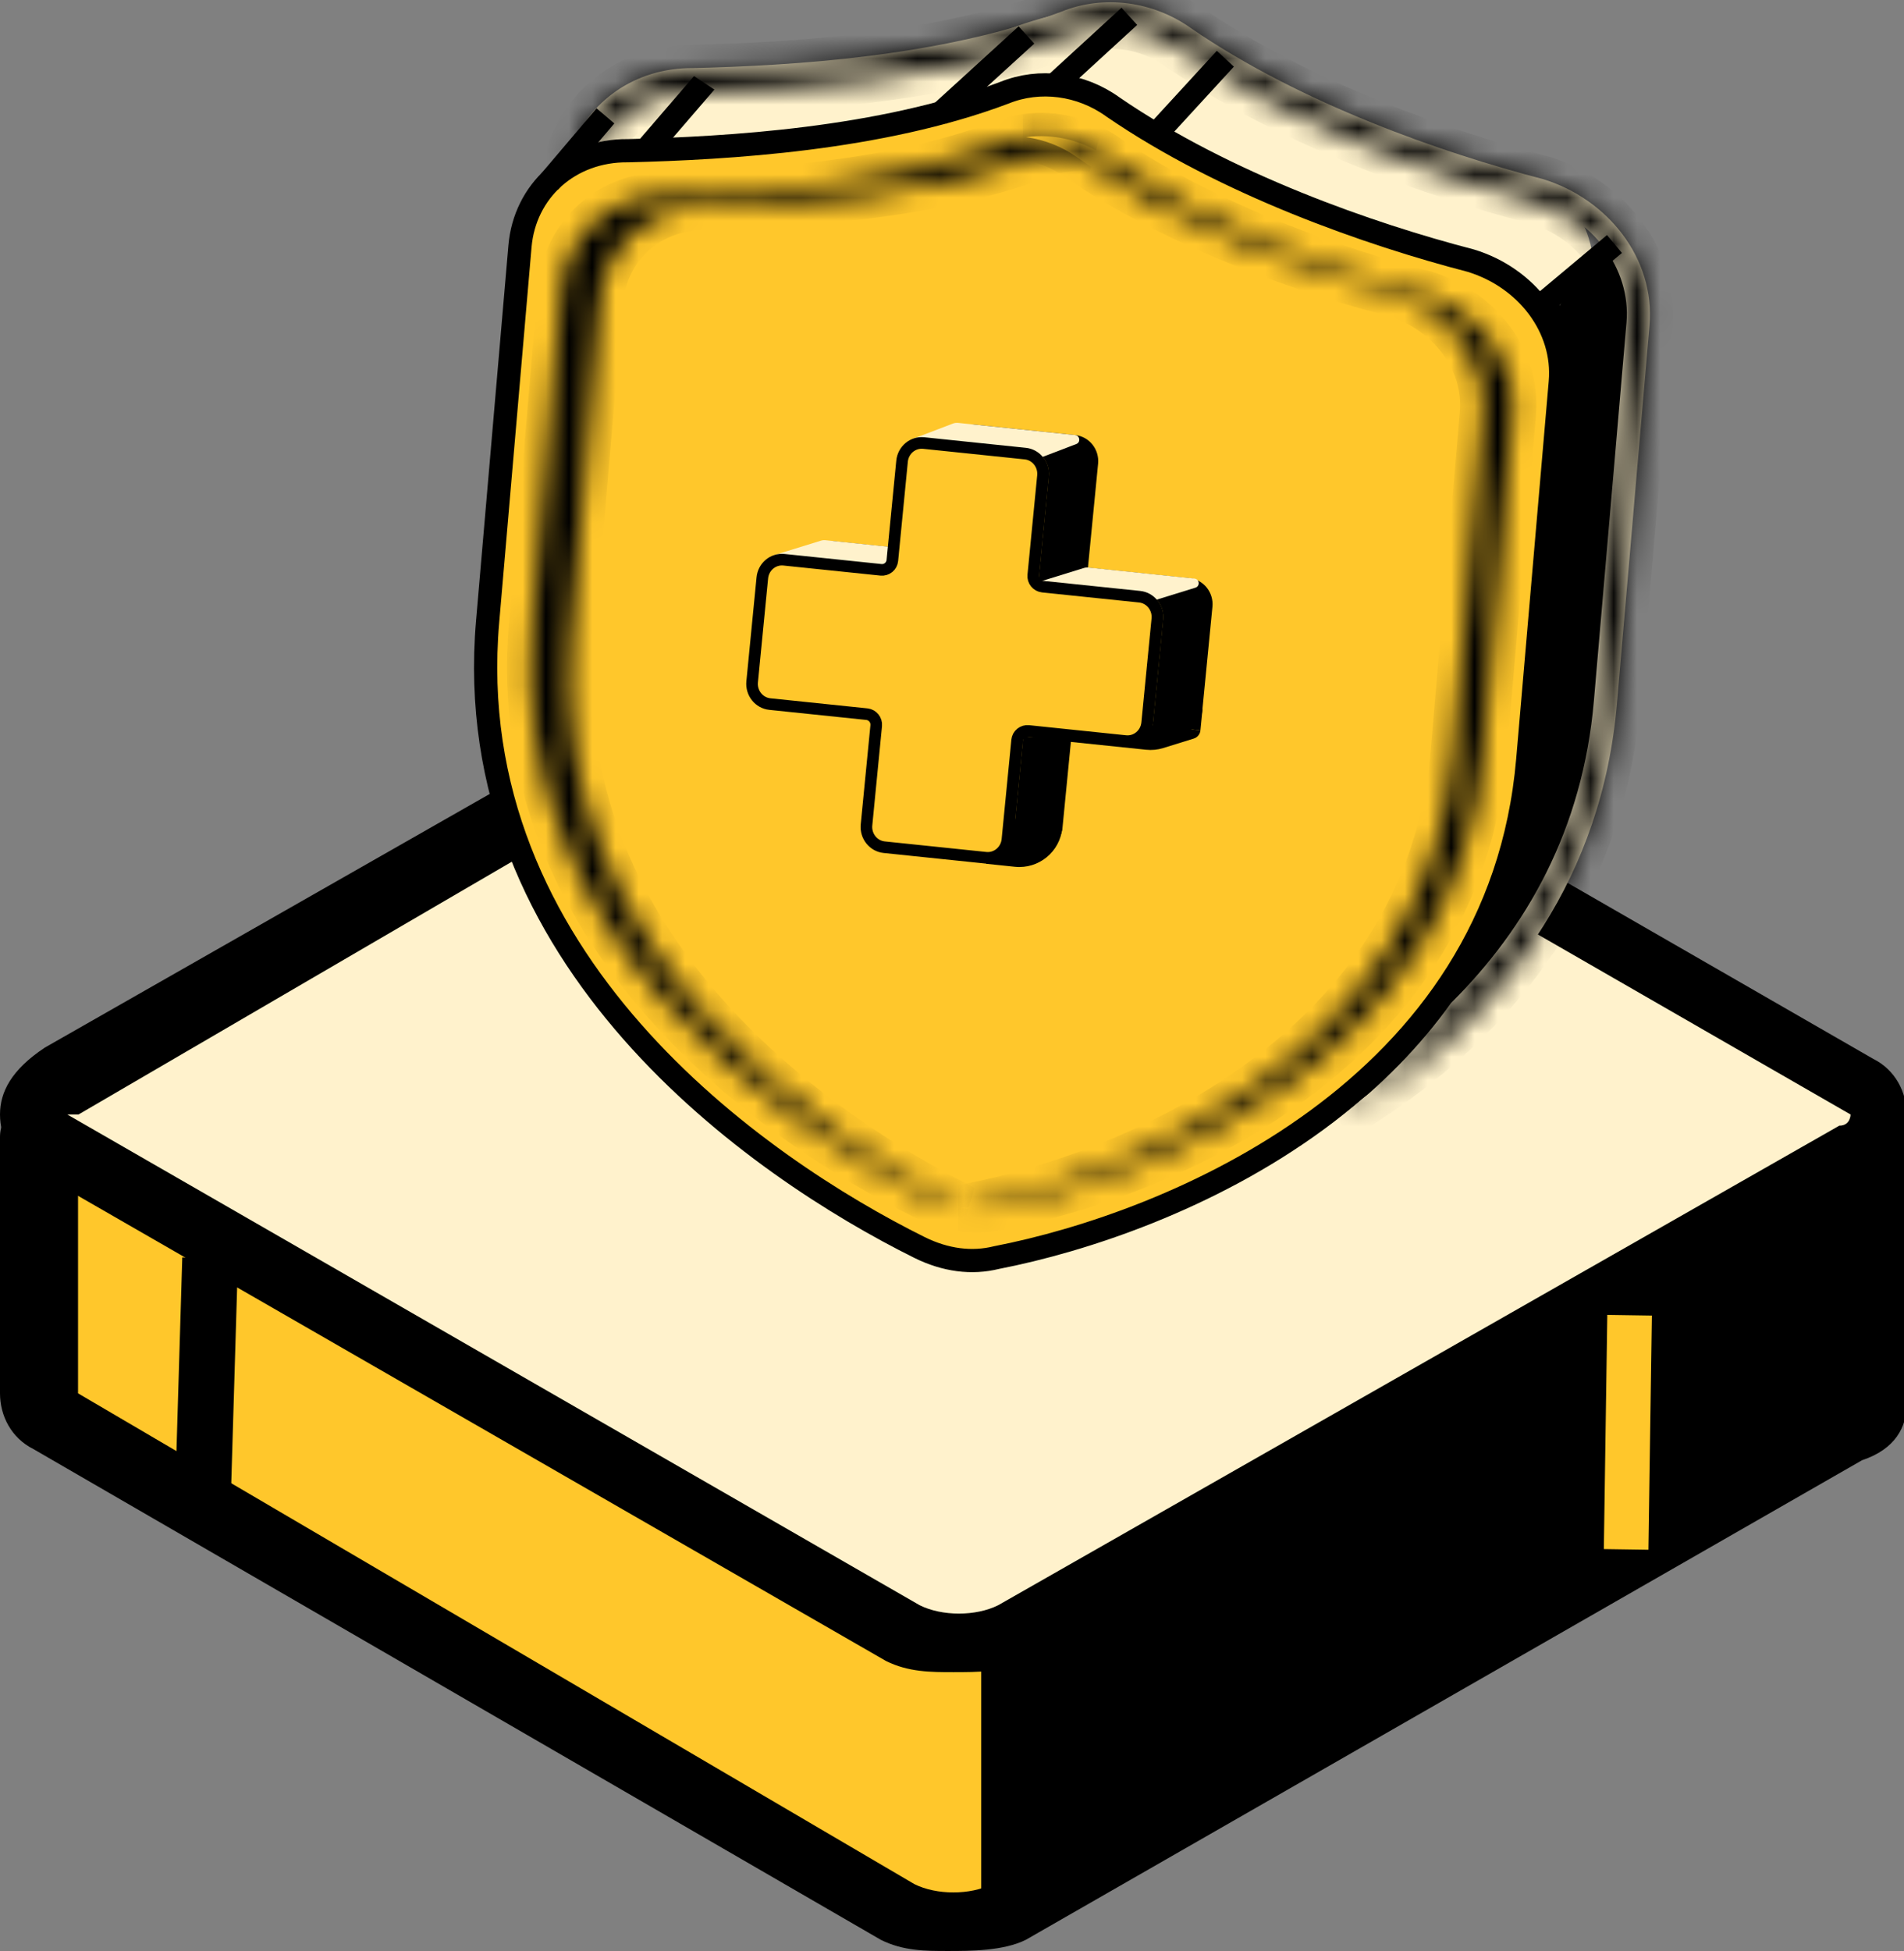 <svg width="82" height="84" viewBox="0 0 82 84" fill="none" xmlns="http://www.w3.org/2000/svg">
<rect x="0" y="0" width="82" height="84" fill="#808080" stroke="none"/>
<g id="&#233;&#155;&#182;&#233;&#163;&#142;&#233;&#153;&#169;" clip-path="url(#clip0_107_8801)">
<g id="Group 36890">
<g id="XMLID_8247_">
<g id="XMLID_8250_">
<path id="XMLID_9508_" d="M38.416 82.559L1.92 61.431C1.44 60.95 0.96 60.47 0.96 59.99V48.945C0.96 48.465 0.96 48.465 1.44 48.465H19.688C19.688 48.465 19.688 48.465 20.168 48.465L37.935 38.381C39.376 37.421 41.297 37.421 42.737 38.381L60.985 48.945C60.985 48.945 60.985 48.945 61.465 48.945H79.713C80.193 48.945 80.193 48.945 80.193 49.425V60.47C80.193 60.95 79.713 61.431 79.233 61.911L43.218 82.559C41.777 83.04 39.856 83.04 38.416 82.559Z" fill="#FFC72B"/>
<path id="XMLID_9509_" d="M40.817 84C39.857 84 38.896 84 37.936 83.52L1.441 62.391C0.48 61.911 0 60.95 0 59.99V48.945C0 47.985 0.96 47.025 1.921 47.025H20.168L37.936 36.94C39.857 35.98 42.258 35.98 43.698 36.94L61.946 47.505H80.193C80.674 47.505 81.154 47.505 81.634 47.985C82.114 48.465 82.114 48.945 82.114 49.425V60.47C82.114 61.431 81.634 62.391 80.193 62.871L44.178 83.52C43.218 84 41.777 84 40.817 84ZM39.376 81.119C40.337 81.599 41.777 81.599 42.738 81.119L78.753 60.47C79.233 60.47 79.233 59.99 79.233 59.99V49.906H61.946C61.466 49.906 61.466 49.906 60.985 49.906L42.738 39.341C42.258 38.861 40.337 38.861 39.376 39.341L21.609 49.425C21.129 49.425 21.129 49.425 20.649 49.425H3.361V59.99L39.376 81.119Z" fill="black"/>
</g>
<g id="XMLID_8249_">
<path id="XMLID_9504_" d="M63.867 48.465H79.714C80.194 48.465 80.194 48.945 80.194 48.945V59.99C80.194 60.47 79.714 60.95 79.234 61.431L43.699 82.079V70.554C42.258 66.713 63.867 48.465 63.867 48.465Z" fill="black"/>
<path id="XMLID_9505_" d="M43.699 83.52L42.738 83.04C42.258 82.559 42.258 82.079 42.258 81.599V70.074C41.778 65.752 54.743 53.747 62.907 47.025H63.387C63.867 47.025 63.867 47.025 79.714 47.025C80.194 47.025 80.674 47.025 81.154 47.505C81.635 47.985 81.635 48.465 81.635 48.945V59.99C81.635 60.95 81.154 61.911 79.714 62.391L43.699 83.52ZM44.659 70.554V79.678L78.753 59.99C79.234 59.99 79.234 59.51 79.234 59.51V49.425C74.912 49.425 66.268 49.425 64.347 49.425C54.743 57.589 44.659 67.193 44.659 69.594V70.554Z" fill="black"/>
</g>
<g id="XMLID_8248_">
<path id="XMLID_9498_" d="M79.713 47.025L43.218 25.896C41.777 25.416 39.856 25.416 38.416 25.896L2.401 46.544C0.96 47.505 0.96 48.465 1.92 49.425L38.416 70.554C39.856 71.035 41.777 71.035 43.218 70.554L79.233 49.906C80.673 48.945 80.673 47.505 79.713 47.025Z" fill="#FFF2CC"/>
<path id="XMLID_9501_" d="M41.057 71.995C40.091 71.995 39.125 71.995 38.159 71.515L1.449 50.386C0.483 49.906 0 48.945 0 47.985C0 47.025 0.483 46.064 1.932 45.104L38.159 24.455C40.091 23.495 42.506 23.495 43.955 24.455L80.665 45.584C81.631 46.064 82.114 47.025 82.114 47.985C82.114 48.945 81.631 49.906 80.182 50.866L43.955 71.515C43.472 71.995 42.023 71.995 41.057 71.995ZM2.898 47.985L39.608 69.114C40.574 69.594 42.023 69.594 42.989 69.114L79.216 48.465C79.699 48.465 79.699 47.985 79.699 47.985L42.989 26.856C42.023 26.376 40.574 26.376 39.608 26.856L3.381 47.985C2.898 47.985 2.898 47.985 2.898 47.985Z" fill="black"/>
</g>
<g id="&#231;&#155;&#190;">
<path id="Vector 405" d="M69.569 10.431L66.139 13.409C67.02 13.54 67.144 15.705 67.168 16.123L67.168 16.124C67.192 16.539 65.871 30.481 65.821 31.707C65.771 32.932 65.066 37.377 64.269 39.091C63.472 40.806 61.873 43.41 58.374 47.473C64.933 43.498 68.649 35.526 68.813 33.075C68.977 30.625 70.386 15.528 70.503 14.056C70.597 12.879 69.92 11.149 69.569 10.431Z" fill="black"/>
<path id="Vector 406" d="M26.331 4.136C25.672 4.817 24.327 6.243 24.225 6.498H24.735L33.033 6.115L41.586 4.136H45.479C46.181 4.136 49.819 6.498 50.138 6.498C50.394 6.498 56.117 9.477 58.946 10.966L64.818 12.562L67.18 13.136L68.584 10.966C68.52 10.476 68.227 9.357 67.563 8.796C66.733 8.094 59.266 5.924 57.542 5.285C55.819 4.647 51.606 2.541 50.649 1.775C49.691 1.009 48.224 0.626 46.947 0.498C45.67 0.371 43.245 1.264 42.224 1.775C41.203 2.285 34.82 3.307 33.416 3.307C32.012 3.307 28.565 3.115 27.927 3.307C27.416 3.46 26.65 3.924 26.331 4.136Z" fill="#FFF2CC"/>
<path id="Vector" d="M42.934 54.142L42.922 54.144L42.91 54.147C41.853 54.408 40.721 54.266 39.597 53.709C36.145 51.994 31.166 48.901 27.216 44.406C23.274 39.919 20.372 34.056 21.001 26.756L22.394 10.604C22.599 8.224 24.517 6.464 27.041 6.489L27.049 6.489L27.058 6.489C31.34 6.381 37.917 6.005 43.25 3.995L43.25 3.995L43.261 3.991C44.77 3.379 46.551 3.612 47.922 4.599L47.922 4.599L47.931 4.606C52.797 7.942 59.025 10.102 63.342 11.222C65.734 11.95 67.4 14.1 67.198 16.447L65.796 32.711L65.796 32.711C65.184 39.842 61.352 44.827 56.715 48.225C52.071 51.629 46.644 53.419 42.934 54.142Z" fill="#FFC72B" stroke="black"/>
<g id="Subtract">
<mask id="path-10-inside-1_107_8801" fill="white">
<path fill-rule="evenodd" clip-rule="evenodd" d="M41.539 52.037C41.523 52.029 41.507 52.022 41.491 52.014C35.248 48.911 23.433 40.808 24.586 27.43L25.832 12.973C26.036 10.61 27.945 8.873 30.421 8.898C34.252 8.802 40.073 8.464 44.773 6.693C45.491 6.402 46.272 6.304 47.04 6.391C45.805 5.767 44.359 5.684 43.102 6.194C38.402 7.965 32.581 8.302 28.75 8.399C26.274 8.374 24.366 10.11 24.162 12.473L22.916 26.93C21.763 40.309 33.577 48.411 39.821 51.514C40.39 51.797 40.967 51.971 41.539 52.037ZM60.302 12.365C60.851 12.539 61.384 12.698 61.895 12.843C61.721 12.771 61.542 12.707 61.359 12.651C61.02 12.563 60.666 12.468 60.302 12.365Z"/>
</mask>
<path fill-rule="evenodd" clip-rule="evenodd" d="M41.539 52.037C41.523 52.029 41.507 52.022 41.491 52.014C35.248 48.911 23.433 40.808 24.586 27.43L25.832 12.973C26.036 10.61 27.945 8.873 30.421 8.898C34.252 8.802 40.073 8.464 44.773 6.693C45.491 6.402 46.272 6.304 47.04 6.391C45.805 5.767 44.359 5.684 43.102 6.194C38.402 7.965 32.581 8.302 28.75 8.399C26.274 8.374 24.366 10.11 24.162 12.473L22.916 26.93C21.763 40.309 33.577 48.411 39.821 51.514C40.39 51.797 40.967 51.971 41.539 52.037ZM60.302 12.365C60.851 12.539 61.384 12.698 61.895 12.843C61.721 12.771 61.542 12.707 61.359 12.651C61.02 12.563 60.666 12.468 60.302 12.365Z" fill="#FFC72B"/>
<path d="M41.539 52.037L41.425 53.031L41.975 51.137L41.539 52.037ZM41.491 52.014L41.046 52.909L41.047 52.91L41.491 52.014ZM24.586 27.43L23.59 27.344L24.586 27.43ZM25.832 12.973L26.829 13.058L25.832 12.973ZM30.421 8.898L30.411 9.898L30.428 9.898L30.446 9.898L30.421 8.898ZM44.773 6.693L45.125 7.629L45.137 7.625L45.148 7.62L44.773 6.693ZM47.04 6.391L46.928 7.385L47.49 5.498L47.04 6.391ZM43.102 6.194L43.455 7.129L43.466 7.125L43.478 7.12L43.102 6.194ZM28.75 8.399L28.74 9.399L28.758 9.399L28.776 9.398L28.75 8.399ZM24.162 12.473L25.158 12.559L24.162 12.473ZM22.916 26.93L21.919 26.844L22.916 26.93ZM39.821 51.514L39.376 52.41L39.377 52.41L39.821 51.514ZM60.302 12.365L60.574 11.403L60.001 13.319L60.302 12.365ZM61.895 12.843L61.622 13.805L62.278 11.919L61.895 12.843ZM61.359 12.651L61.649 11.694L61.63 11.688L61.61 11.683L61.359 12.651ZM41.975 51.137C41.962 51.131 41.949 51.124 41.935 51.118L41.047 52.91C41.066 52.919 41.084 52.928 41.103 52.937L41.975 51.137ZM41.936 51.118C38.884 49.602 34.492 46.87 31.016 42.915C27.553 38.973 25.036 33.862 25.583 27.516L23.59 27.344C22.984 34.376 25.797 40.005 29.514 44.235C33.218 48.452 37.855 51.324 41.046 52.909L41.936 51.118ZM25.583 27.516L26.829 13.058L24.836 12.887L23.59 27.344L25.583 27.516ZM26.829 13.058C26.986 11.23 28.444 9.878 30.411 9.898L30.431 7.898C27.446 7.868 25.086 9.989 24.836 12.887L26.829 13.058ZM30.446 9.898C34.28 9.801 40.252 9.465 45.125 7.629L44.42 5.757C39.893 7.464 34.224 7.802 30.396 7.898L30.446 9.898ZM45.148 7.62C45.705 7.394 46.317 7.316 46.928 7.385L47.152 5.397C46.227 5.293 45.278 5.409 44.397 5.766L45.148 7.62ZM43.478 7.12C44.453 6.725 45.598 6.783 46.589 7.283L47.49 5.498C46.012 4.752 44.265 4.643 42.727 5.267L43.478 7.12ZM28.776 9.398C32.609 9.302 38.582 8.966 43.455 7.129L42.749 5.258C38.223 6.964 32.553 7.302 28.725 7.399L28.776 9.398ZM25.158 12.559C25.316 10.731 26.773 9.379 28.74 9.399L28.761 7.399C25.776 7.369 23.415 9.489 23.166 12.387L25.158 12.559ZM23.912 27.016L25.158 12.559L23.166 12.387L21.919 26.844L23.912 27.016ZM40.266 50.619C37.214 49.102 32.821 46.371 29.346 42.416C25.883 38.474 23.365 33.362 23.912 27.016L21.919 26.844C21.313 33.876 24.127 39.506 27.843 43.736C31.548 47.952 36.185 50.824 39.376 52.41L40.266 50.619ZM41.653 51.044C41.206 50.992 40.74 50.854 40.265 50.618L39.377 52.41C40.04 52.739 40.728 52.95 41.425 53.031L41.653 51.044ZM60.001 13.319C60.559 13.495 61.102 13.658 61.622 13.805L62.168 11.881C61.666 11.739 61.143 11.582 60.604 11.412L60.001 13.319ZM61.07 13.608C61.221 13.654 61.368 13.707 61.512 13.767L62.278 11.919C62.074 11.834 61.864 11.759 61.649 11.694L61.07 13.608ZM60.031 13.328C60.402 13.432 60.762 13.53 61.108 13.619L61.61 11.683C61.277 11.597 60.931 11.504 60.574 11.403L60.031 13.328Z" fill="black" mask="url(#path-10-inside-1_107_8801)"/>
</g>
<g id="Subtract_2">
<mask id="path-12-inside-2_107_8801" fill="white">
<path fill-rule="evenodd" clip-rule="evenodd" d="M41.407 52.02C41.977 52.102 42.543 52.077 43.092 51.941C49.821 50.631 62.775 45.455 63.897 32.376L65.151 17.819C65.355 15.461 63.678 13.353 61.359 12.651C57.517 11.655 51.996 9.738 47.703 6.794C46.667 6.048 45.397 5.739 44.19 5.904C44.977 6.011 45.747 6.31 46.418 6.794C50.712 9.738 56.233 11.655 60.075 12.651C62.393 13.353 64.07 15.461 63.867 17.819L62.612 32.376C61.49 45.455 48.537 50.631 41.808 51.941C41.675 51.974 41.541 52 41.407 52.02Z"/>
</mask>
<path fill-rule="evenodd" clip-rule="evenodd" d="M41.407 52.02C41.977 52.102 42.543 52.077 43.092 51.941C49.821 50.631 62.775 45.455 63.897 32.376L65.151 17.819C65.355 15.461 63.678 13.353 61.359 12.651C57.517 11.655 51.996 9.738 47.703 6.794C46.667 6.048 45.397 5.739 44.19 5.904C44.977 6.011 45.747 6.31 46.418 6.794C50.712 9.738 56.233 11.655 60.075 12.651C62.393 13.353 64.07 15.461 63.867 17.819L62.612 32.376C61.49 45.455 48.537 50.631 41.808 51.941C41.675 51.974 41.541 52 41.407 52.02Z" fill="#FFC72B"/>
<path d="M43.092 51.941L42.901 50.959L42.876 50.964L42.852 50.97L43.092 51.941ZM41.407 52.02L41.26 51.031L41.264 53.01L41.407 52.02ZM63.897 32.376L62.9 32.29L62.9 32.291L63.897 32.376ZM65.151 17.819L64.155 17.733L65.151 17.819ZM61.359 12.651L61.649 11.694L61.63 11.688L61.61 11.683L61.359 12.651ZM47.703 6.794L47.118 7.605L47.128 7.612L47.137 7.618L47.703 6.794ZM44.19 5.904L44.054 4.914L44.057 6.895L44.19 5.904ZM46.418 6.794L45.834 7.605L45.843 7.612L45.853 7.618L46.418 6.794ZM60.075 12.651L60.364 11.694L60.345 11.688L60.326 11.683L60.075 12.651ZM63.867 17.819L62.871 17.733L63.867 17.819ZM62.612 32.376L61.616 32.29L61.616 32.291L62.612 32.376ZM41.808 51.941L41.617 50.959L41.592 50.964L41.568 50.97L41.808 51.941ZM42.852 50.97C42.432 51.074 41.996 51.095 41.55 51.03L41.264 53.01C41.958 53.11 42.654 53.079 43.332 52.912L42.852 50.97ZM62.9 32.291C62.37 38.473 59.056 42.797 55.006 45.765C50.937 48.748 46.165 50.324 42.901 50.959L43.283 52.922C46.748 52.248 51.818 50.581 56.188 47.379C60.578 44.161 64.301 39.358 64.893 32.461L62.9 32.291ZM64.155 17.733L62.9 32.29L64.893 32.462L66.148 17.905L64.155 17.733ZM61.07 13.608C63.019 14.198 64.311 15.927 64.155 17.733L66.148 17.905C66.398 14.994 64.337 12.508 61.649 11.694L61.07 13.608ZM47.137 7.618C51.568 10.657 57.216 12.61 61.108 13.619L61.61 11.683C57.819 10.7 52.424 8.819 48.268 5.969L47.137 7.618ZM44.326 6.895C45.276 6.765 46.289 7.008 47.118 7.605L48.287 5.982C47.045 5.088 45.518 4.713 44.054 4.914L44.326 6.895ZM44.057 6.895C44.683 6.98 45.298 7.219 45.834 7.605L47.002 5.982C46.197 5.402 45.272 5.041 44.324 4.913L44.057 6.895ZM45.853 7.618C50.283 10.657 55.932 12.61 59.824 13.619L60.326 11.683C56.535 10.7 51.14 8.819 46.984 5.969L45.853 7.618ZM59.785 13.608C61.734 14.198 63.026 15.927 62.871 17.733L64.863 17.905C65.114 14.994 63.052 12.508 60.364 11.694L59.785 13.608ZM62.871 17.733L61.616 32.29L63.608 32.462L64.863 17.905L62.871 17.733ZM61.616 32.291C61.086 38.473 57.771 42.797 53.721 45.765C49.652 48.748 44.881 50.324 41.617 50.959L41.999 52.922C45.464 52.248 50.533 50.581 54.904 47.379C59.294 44.161 63.017 39.358 63.608 32.461L61.616 32.291ZM41.568 50.97C41.466 50.995 41.363 51.016 41.26 51.031L41.554 53.009C41.72 52.985 41.884 52.952 42.048 52.912L41.568 50.97Z" fill="black" mask="url(#path-12-inside-2_107_8801)"/>
</g>
<g id="Subtract_3">
<mask id="path-14-inside-3_107_8801" fill="white">
<path fill-rule="evenodd" clip-rule="evenodd" d="M46.111 1.438C47.62 0.827 49.401 1.059 50.772 2.046L50.772 2.046L50.782 2.053C55.647 5.389 61.876 7.55 66.192 8.67C68.584 9.398 70.25 11.548 70.048 13.895L68.646 30.159L68.646 30.159C68.169 35.715 65.737 39.969 62.493 43.184C61.115 45.109 59.458 46.753 57.666 48.147C58.516 47.643 59.356 47.093 60.172 46.495C64.965 42.982 68.996 37.77 69.638 30.288L69.638 30.288L71.039 14.024C71.291 11.105 69.215 8.548 66.431 7.705L66.421 7.702L66.411 7.7C62.146 6.594 56.045 4.471 51.321 1.233C49.669 0.046 47.531 -0.233 45.712 0.502C40.548 2.446 34.126 2.824 29.849 2.932C27.341 2.911 25.294 4.383 24.541 6.555C24.951 6.346 25.396 6.189 25.87 6.094C26.665 4.77 28.131 3.919 29.891 3.937L29.899 3.937L29.908 3.937C34.19 3.829 40.767 3.453 46.1 1.443L46.1 1.443L46.111 1.438Z"/>
</mask>
<path fill-rule="evenodd" clip-rule="evenodd" d="M46.111 1.438C47.62 0.827 49.401 1.059 50.772 2.046L50.772 2.046L50.782 2.053C55.647 5.389 61.876 7.55 66.192 8.67C68.584 9.398 70.25 11.548 70.048 13.895L68.646 30.159L68.646 30.159C68.169 35.715 65.737 39.969 62.493 43.184C61.115 45.109 59.458 46.753 57.666 48.147C58.516 47.643 59.356 47.093 60.172 46.495C64.965 42.982 68.996 37.77 69.638 30.288L69.638 30.288L71.039 14.024C71.291 11.105 69.215 8.548 66.431 7.705L66.421 7.702L66.411 7.7C62.146 6.594 56.045 4.471 51.321 1.233C49.669 0.046 47.531 -0.233 45.712 0.502C40.548 2.446 34.126 2.824 29.849 2.932C27.341 2.911 25.294 4.383 24.541 6.555C24.951 6.346 25.396 6.189 25.87 6.094C26.665 4.77 28.131 3.919 29.891 3.937L29.899 3.937L29.908 3.937C34.19 3.829 40.767 3.453 46.1 1.443L46.1 1.443L46.111 1.438Z" fill="#FFF2CC"/>
<path d="M50.772 2.046L51.597 2.61L52.148 1.805L51.356 1.235L50.772 2.046ZM46.111 1.438L45.736 0.512L45.736 0.512L46.111 1.438ZM50.772 2.046L49.946 1.482L49.383 2.306L50.206 2.871L50.772 2.046ZM50.782 2.053L50.216 2.878L50.216 2.878L50.782 2.053ZM66.192 8.67L66.484 7.713L66.464 7.707L66.444 7.702L66.192 8.67ZM70.048 13.895L71.044 13.98L70.048 13.895ZM68.646 30.159L67.65 30.073L67.649 30.084L68.646 30.159ZM68.646 30.159L69.642 30.244L69.643 30.234L68.646 30.159ZM62.493 43.184L61.789 42.474L61.729 42.533L61.68 42.602L62.493 43.184ZM57.666 48.147L57.052 47.358L58.177 49.007L57.666 48.147ZM60.172 46.495L59.581 45.688L59.581 45.688L60.172 46.495ZM69.638 30.288L70.634 30.373L70.634 30.367L69.638 30.288ZM69.638 30.288L68.641 30.202L68.641 30.209L69.638 30.288ZM71.039 14.024L70.043 13.938L70.043 13.938L71.039 14.024ZM66.431 7.705L66.721 6.748L66.721 6.748L66.431 7.705ZM66.421 7.702L66.711 6.745L66.692 6.739L66.672 6.734L66.421 7.702ZM66.411 7.7L66.662 6.732L66.662 6.732L66.411 7.7ZM51.321 1.233L50.738 2.045L50.747 2.052L50.756 2.058L51.321 1.233ZM45.712 0.502L46.065 1.437L46.076 1.433L46.087 1.429L45.712 0.502ZM29.849 2.932L29.841 3.932L29.858 3.932L29.875 3.932L29.849 2.932ZM24.541 6.555L23.596 6.228L22.781 8.58L24.997 7.446L24.541 6.555ZM25.87 6.094L26.067 7.075L26.5 6.988L26.727 6.609L25.87 6.094ZM29.891 3.937L29.901 2.937L29.901 2.937L29.891 3.937ZM29.899 3.937L29.89 4.937L29.907 4.937L29.925 4.937L29.899 3.937ZM29.908 3.937L29.883 2.937L29.883 2.937L29.908 3.937ZM46.1 1.443L47.027 1.067L46.661 0.163L45.748 0.507L46.1 1.443ZM46.1 1.443L45.173 1.818L45.549 2.745L46.476 2.37L46.1 1.443ZM51.356 1.235C49.719 0.056 47.577 -0.235 45.736 0.512L46.487 2.365C47.663 1.889 49.083 2.062 50.187 2.858L51.356 1.235ZM51.597 2.61L51.597 2.61L49.946 1.482L49.946 1.482L51.597 2.61ZM51.347 1.228L51.337 1.222L50.206 2.871L50.216 2.878L51.347 1.228ZM66.444 7.702C62.177 6.595 56.075 4.471 51.347 1.228L50.216 2.878C55.218 6.308 61.574 8.504 65.941 9.638L66.444 7.702ZM71.044 13.98C71.294 11.084 69.246 8.554 66.484 7.713L65.901 9.626C67.922 10.242 69.206 12.012 69.052 13.809L71.044 13.98ZM69.642 30.245L71.044 13.98L69.052 13.809L67.65 30.073L69.642 30.245ZM69.643 30.234L69.643 30.234L67.649 30.084L67.649 30.084L69.643 30.234ZM63.197 43.894C66.585 40.536 69.143 36.069 69.642 30.244L67.65 30.073C67.196 35.361 64.889 39.401 61.789 42.474L63.197 43.894ZM61.68 42.602C60.366 44.438 58.78 46.014 57.052 47.358L58.281 48.936C60.136 47.492 61.865 45.781 63.306 43.766L61.68 42.602ZM58.177 49.007C59.052 48.488 59.919 47.92 60.764 47.301L59.581 45.688C58.793 46.266 57.98 46.798 57.156 47.287L58.177 49.007ZM60.764 47.301C65.726 43.664 69.961 38.213 70.634 30.373L68.641 30.203C68.03 37.328 64.204 42.3 59.581 45.688L60.764 47.301ZM70.634 30.367L70.634 30.367L68.641 30.209L68.641 30.209L70.634 30.367ZM70.634 30.374L72.036 14.11L70.043 13.938L68.641 30.202L70.634 30.374ZM72.036 14.11C72.335 10.637 69.872 7.702 66.721 6.748L66.141 8.662C68.557 9.394 70.247 11.573 70.043 13.938L72.036 14.11ZM66.721 6.748L66.711 6.745L66.132 8.66L66.141 8.663L66.721 6.748ZM66.672 6.734L66.662 6.732L66.16 8.668L66.17 8.67L66.672 6.734ZM66.662 6.732C62.447 5.639 56.474 3.552 51.887 0.408L50.756 2.058C55.617 5.39 61.844 7.549 66.16 8.668L66.662 6.732ZM51.905 0.421C49.986 -0.957 47.488 -1.294 45.338 -0.426L46.087 1.429C47.573 0.828 49.351 1.049 50.738 2.045L51.905 0.421ZM45.36 -0.434C40.369 1.445 34.098 1.825 29.824 1.933L29.875 3.932C34.154 3.824 40.728 3.447 46.065 1.437L45.36 -0.434ZM29.858 1.932C26.934 1.907 24.494 3.637 23.596 6.228L25.486 6.883C26.094 5.129 27.747 3.914 29.841 3.932L29.858 1.932ZM24.997 7.446C25.323 7.278 25.682 7.152 26.067 7.075L25.673 5.114C25.11 5.227 24.577 5.413 24.085 5.665L24.997 7.446ZM29.901 2.937C27.799 2.916 25.997 3.94 25.012 5.579L26.727 6.609C27.333 5.6 28.463 4.923 29.881 4.937L29.901 2.937ZM29.91 2.937L29.901 2.937L29.881 4.937L29.89 4.937L29.91 2.937ZM29.883 2.937L29.874 2.937L29.925 4.937L29.933 4.936L29.883 2.937ZM45.748 0.507C40.587 2.452 34.162 2.829 29.883 2.937L29.933 4.936C34.218 4.829 40.946 4.454 46.453 2.378L45.748 0.507ZM47.027 1.068L47.027 1.067L45.173 1.818L45.173 1.818L47.027 1.068ZM45.736 0.512L45.725 0.516L46.476 2.37L46.487 2.365L45.736 0.512Z" fill="black" mask="url(#path-14-inside-3_107_8801)"/>
</g>
<g id="Group 36893">
<g id="Union">
<path d="M49.654 31.151C49.642 31.275 49.61 31.393 49.562 31.501L50.575 31.607C51.179 31.669 51.718 31.22 51.779 30.602L52.216 26.127C52.277 25.509 51.836 24.957 51.231 24.895L46.854 24.44L47.292 19.965C47.352 19.347 46.911 18.795 46.307 18.733L41.929 18.277C41.447 18.227 41.006 18.504 40.817 18.932L44.181 19.282C44.786 19.344 45.227 19.896 45.166 20.514L44.729 24.989L49.106 25.444C49.711 25.507 50.152 26.058 50.091 26.676L49.654 31.151Z" fill="black"/>
<path d="M38.163 24.306L38.237 23.544L35.911 23.302C35.428 23.252 34.987 23.528 34.798 23.956L38.163 24.306Z" fill="black"/>
<path d="M43.635 36.175C43.623 36.3 43.591 36.418 43.544 36.526L44.557 36.631C45.161 36.694 45.7 36.244 45.76 35.626L46.123 31.914L44.073 31.701L43.635 36.175Z" fill="black"/>
<path fill-rule="evenodd" clip-rule="evenodd" d="M38.237 23.544L38.163 24.306L34.798 23.956C34.751 24.064 34.719 24.182 34.707 24.307L34.27 28.782C34.209 29.399 34.65 29.951 35.254 30.014L39.632 30.469L39.194 34.944C39.134 35.561 39.575 36.113 40.179 36.176L43.544 36.526C43.591 36.418 43.623 36.3 43.635 36.175L44.073 31.701L46.123 31.914L48.45 32.156C48.932 32.206 49.373 31.929 49.562 31.501C49.61 31.393 49.642 31.275 49.654 31.151L50.091 26.676C50.152 26.058 49.711 25.507 49.106 25.444L44.729 24.989L45.166 20.514C45.227 19.896 44.786 19.344 44.181 19.282L40.817 18.932C40.769 19.04 40.738 19.158 40.725 19.282L40.288 23.757L38.237 23.544Z" fill="black"/>
</g>
<path id="Vector 398" d="M42.471 37.19L43.706 37.319C44.734 37.426 45.649 36.678 45.75 35.649L42.669 35.161L42.471 37.19Z" fill="black"/>
<path id="Rectangle 1330" d="M41.036 18.238C41.109 18.21 41.187 18.2 41.265 18.208L46.301 18.732C46.511 18.754 46.55 19.043 46.354 19.118L44.519 19.818L39.364 19.282C39.155 19.26 39.115 18.971 39.312 18.896L41.036 18.238Z" fill="#FFF2CC"/>
<path id="Rectangle 1331" d="M46.677 24.456C46.742 24.436 46.809 24.429 46.876 24.436L51.444 24.911C51.661 24.934 51.692 25.237 51.485 25.302L49.818 25.817L44.661 25.281C44.553 25.27 44.537 25.118 44.641 25.086L46.677 24.456Z" fill="#FFF2CC"/>
<g id="Rectangle 1333">
<path d="M50.439 31.317L51.699 31.448L51.789 30.526L50.439 31.317Z" fill="black"/>
<path d="M44.557 31.588C44.453 31.62 44.469 31.772 44.577 31.783L49.361 32.28C49.607 32.306 49.855 32.282 50.091 32.209L51.414 31.799C51.571 31.75 51.683 31.612 51.699 31.448L50.439 31.317L46.792 30.938C46.725 30.931 46.657 30.938 46.593 30.958L44.557 31.588Z" fill="black"/>
</g>
<path id="Rectangle 1332" d="M35.353 23.279C35.417 23.259 35.485 23.252 35.552 23.259L40.12 23.734C40.336 23.756 40.368 24.06 40.16 24.124L38.494 24.64L33.337 24.104C33.229 24.093 33.213 23.941 33.317 23.909L35.353 23.279Z" fill="#FFF2CC"/>
<path id="Union_2" d="M38.849 19.857C38.897 19.372 39.318 19.027 39.78 19.075L44.157 19.53C44.619 19.578 44.965 20.003 44.918 20.488L44.5 24.764C44.476 25.011 44.657 25.232 44.904 25.258L49.082 25.692C49.544 25.741 49.89 26.165 49.843 26.65L49.405 31.125C49.358 31.61 48.937 31.955 48.475 31.907L44.296 31.472C44.049 31.447 43.829 31.626 43.805 31.874L43.387 36.149C43.339 36.635 42.918 36.979 42.456 36.931L38.079 36.476C37.617 36.428 37.271 36.004 37.318 35.519L37.736 31.243C37.76 30.996 37.58 30.774 37.332 30.748L33.154 30.314C32.692 30.266 32.346 29.842 32.393 29.356L32.831 24.882C32.878 24.396 33.299 24.052 33.761 24.1L37.94 24.534C38.187 24.56 38.407 24.38 38.431 24.133L38.849 19.857Z" fill="#FFC72B" stroke="black" stroke-width="0.5"/>
</g>
<path id="Vector 399 (Stroke)" fill-rule="evenodd" clip-rule="evenodd" d="M44.917 3.434L48.299 0.333L48.976 1.073L45.594 4.174L44.917 3.434Z" fill="black"/>
<path id="Vector 400 (Stroke)" fill-rule="evenodd" clip-rule="evenodd" d="M49.389 5.472L52.404 2.189L53.141 2.869L50.126 6.152L49.389 5.472Z" fill="black"/>
<path id="Vector 402 (Stroke)" fill-rule="evenodd" clip-rule="evenodd" d="M65.748 13.017L69.209 10.121L69.852 10.891L66.391 13.786L65.748 13.017Z" fill="black"/>
<path id="Vector 403 (Stroke)" fill-rule="evenodd" clip-rule="evenodd" d="M23.267 7.521L25.692 4.664L26.457 5.314L24.033 8.171L23.267 7.521Z" fill="black"/>
<path id="Vector 404 (Stroke)" fill-rule="evenodd" clip-rule="evenodd" d="M27.434 6.128L29.889 3.278L30.768 3.856L28.313 6.706L27.434 6.128Z" fill="black"/>
<path id="Vector 401 (Stroke)" fill-rule="evenodd" clip-rule="evenodd" d="M40.085 4.586L43.869 1.135L44.544 1.877L40.76 5.328L40.085 4.586Z" fill="black"/>
</g>
</g>
<g id="XMLID_8246_">
<path id="XMLID_9500_" d="M10.249 54.21L7.85 54.138L7.504 65.657L9.904 65.729L10.249 54.21Z" fill="black"/>
</g>
<g id="XMLID_8245_">
<path id="XMLID_9499_" d="M71.142 56.642L69.222 56.613L69.073 66.696L70.993 66.725L71.142 56.642Z" fill="#FFC72B"/>
</g>
</g>
</g>
<defs>
<clipPath id="clip0_107_8801">
<rect width="82" height="84" fill="white"/>
</clipPath>
</defs>
</svg>
